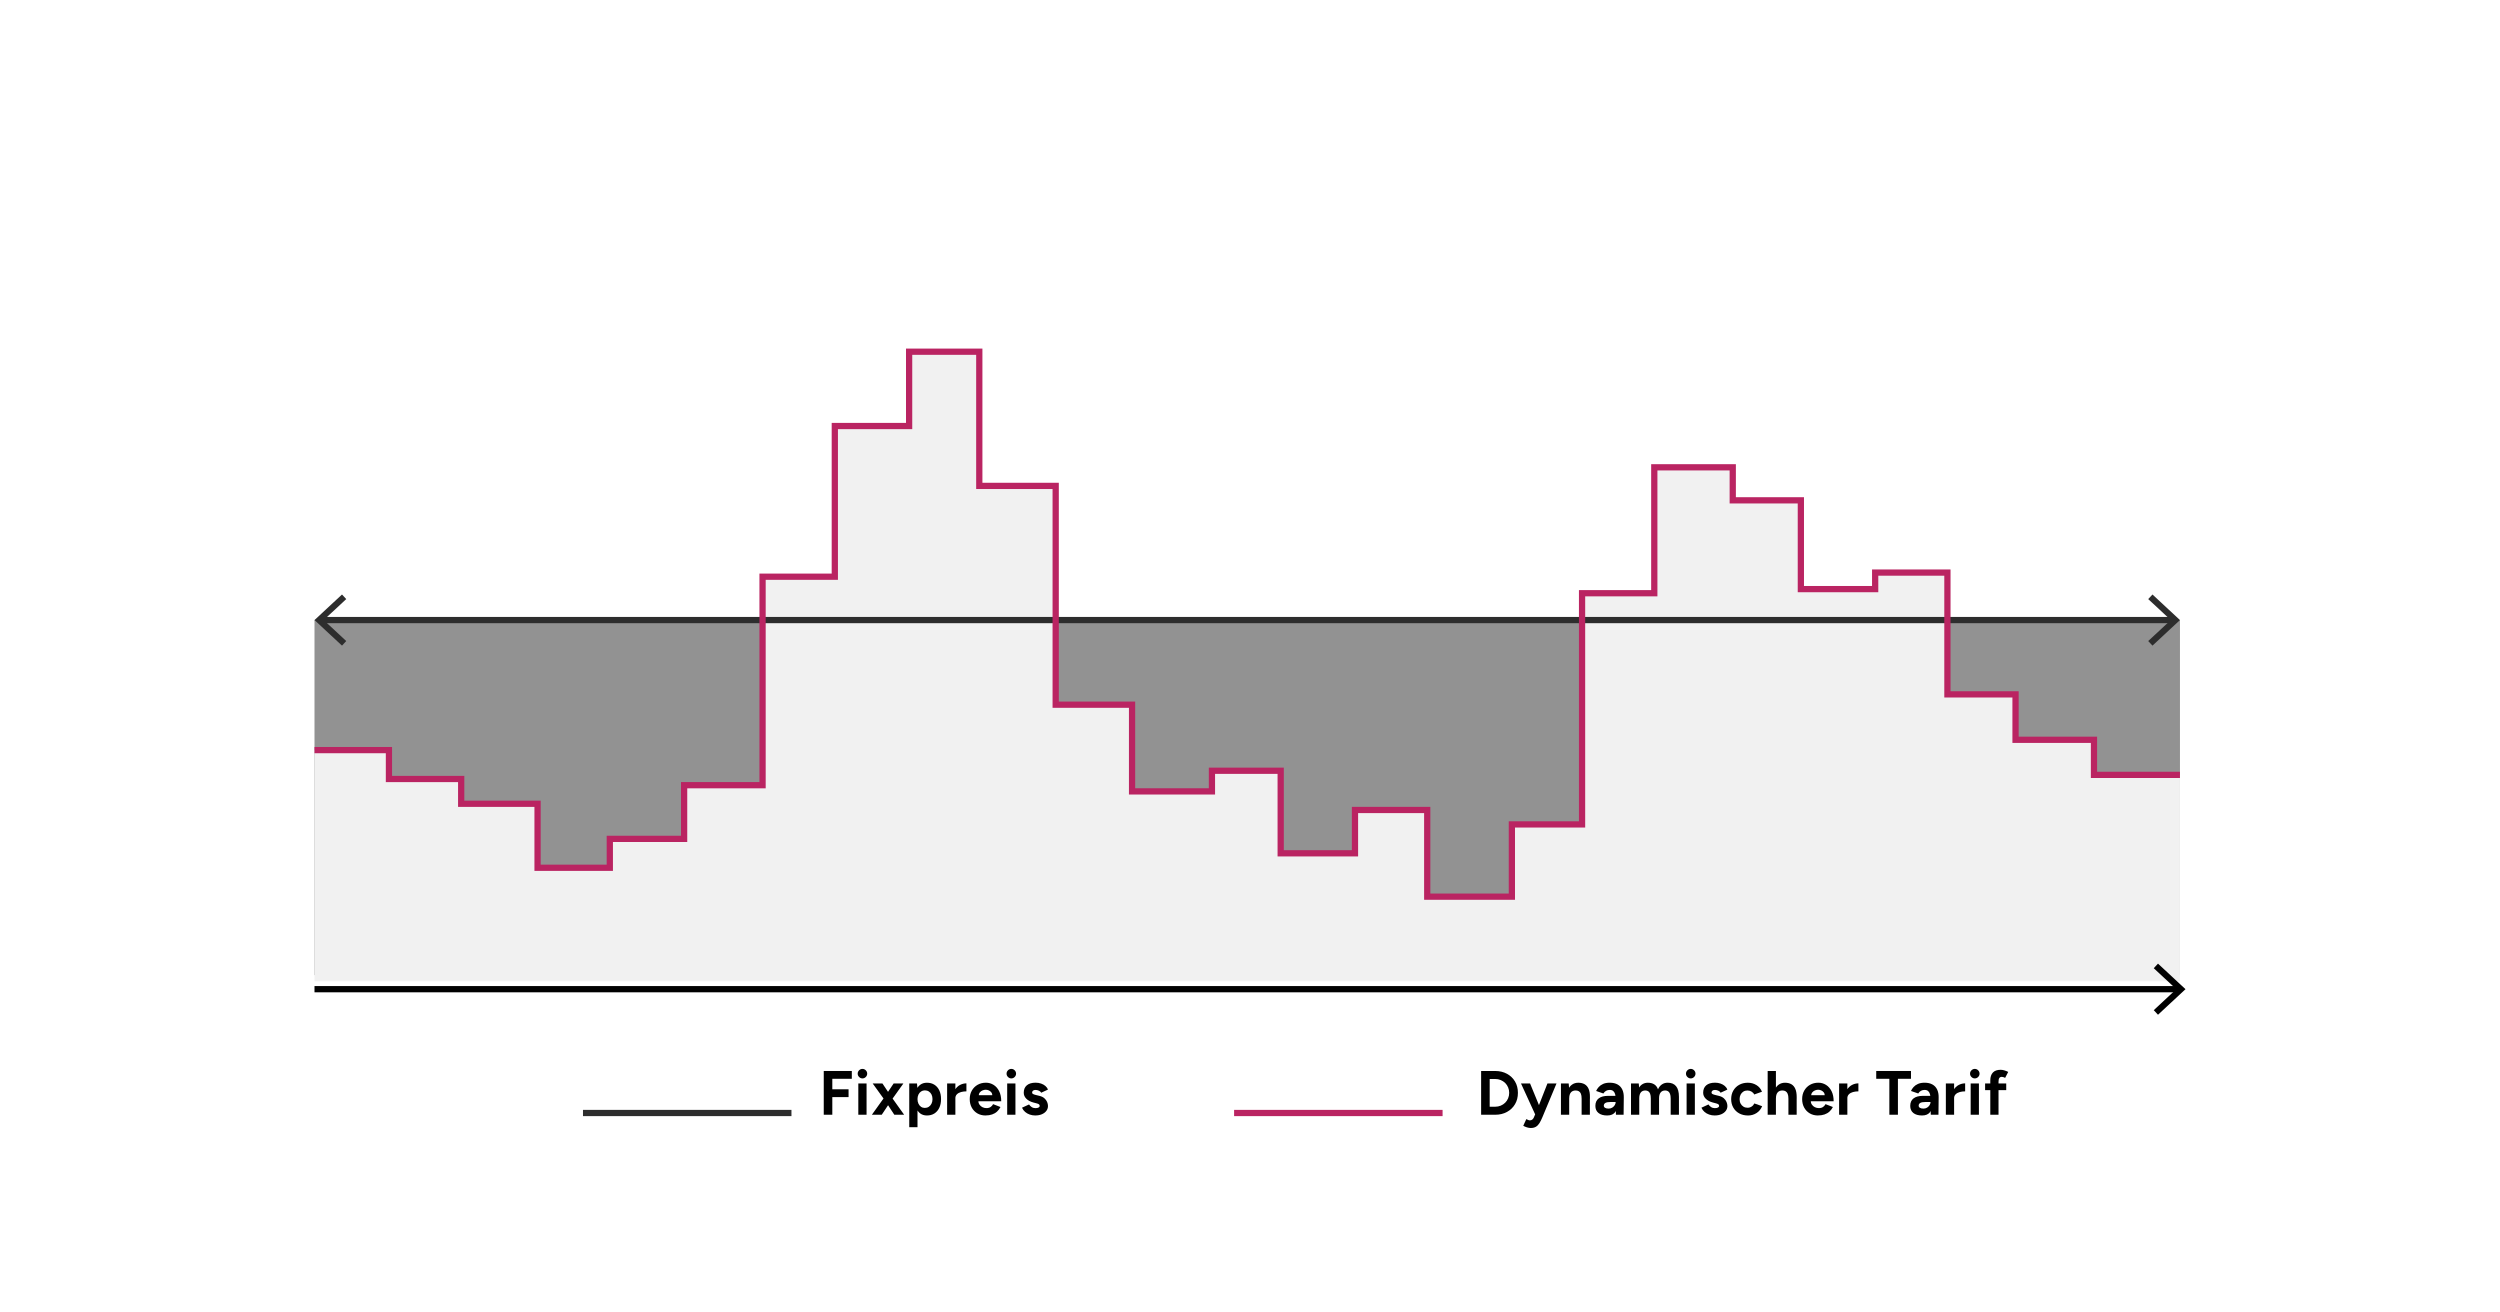 <?xml version="1.0" encoding="UTF-8"?><svg xmlns="http://www.w3.org/2000/svg" viewBox="0 0 1200 630"><g id="HINTERGRUND"><rect width="1200" height="630" style="fill:#fff;"/></g><g id="Ebene_9"><polygon points="1046.38 468.05 150.96 468.05 150.96 297.63 1041.77 297.63 1046.38 297.63 1046.38 468.05" style="fill:#929292;"/><polygon points="150.96 360.05 186.69 360.05 186.69 373.92 221.37 373.92 221.37 385.81 258.03 385.81 258.03 416.53 292.71 416.53 292.71 402.66 328.38 402.66 328.38 376.9 366.03 376.9 366.03 276.82 400.71 276.82 400.71 204.49 436.38 204.49 436.38 168.82 470.06 168.82 470.06 233.23 506.73 233.23 506.73 338.25 543.39 338.25 543.39 379.87 581.73 379.87 581.73 369.96 614.73 369.96 614.73 409.59 650.39 409.59 650.39 388.79 685.07 388.79 685.07 430.4 725.7 430.4 725.7 395.72 759.39 395.72 759.39 284.75 794.06 284.75 794.06 224.31 831.72 224.31 831.72 240.16 864.41 240.16 864.41 282.77 900.08 282.77 900.08 274.84 934.76 274.84 934.76 333.3 967.46 333.3 967.46 355.1 1005.11 355.1 1005.11 371.94 1046.38 371.94 1046.38 471.02 150.96 471.02 150.96 360.05" style="fill:#f1f1f1;"/><line x1="1043.13" y1="297.63" x2="154.22" y2="297.63" style="fill:none; stroke:#2d2d2d; stroke-miterlimit:8; stroke-width:3px;"/><polygon points="1033.19 285.36 1031.14 287.56 1041.98 297.63 1031.14 307.7 1033.19 309.9 1046.38 297.63 1033.19 285.36" style="fill:#2d2d2d;"/><polygon points="164.16 285.36 166.2 287.56 155.37 297.63 166.2 307.7 164.16 309.9 150.96 297.63 164.16 285.36" style="fill:#2d2d2d;"/><line x1="150.96" y1="474.81" x2="1045.78" y2="474.81" style="fill:none; stroke:#000; stroke-miterlimit:8; stroke-width:3px;"/><polygon points="1035.84 487.08 1033.8 484.88 1044.63 474.81 1033.8 464.74 1035.84 462.54 1049.04 474.81 1035.84 487.08"/><line x1="279.83" y1="534.24" x2="379.9" y2="534.24" style="fill:none; stroke:#2d2d2d; stroke-miterlimit:8; stroke-width:3px;"/><line x1="592.37" y1="534.24" x2="692.44" y2="534.24" style="fill:none; stroke:#ba2462; stroke-miterlimit:8; stroke-width:3px;"/><polyline points="150.96 360.05 186.69 360.05 186.69 373.92 221.37 373.92 221.37 385.81 258.03 385.81 258.03 416.53 292.71 416.53 292.71 402.66 328.38 402.66 328.38 376.9 366.03 376.9 366.03 276.82 400.71 276.82 400.71 204.49 436.38 204.49 436.38 168.82 470.06 168.82 470.06 233.23 506.73 233.23 506.73 338.25 543.39 338.25 543.39 379.87 581.73 379.87 581.73 369.96 614.73 369.96 614.73 409.59 650.39 409.59 650.39 388.79 685.07 388.79 685.07 430.4 725.7 430.4 725.7 395.72 759.39 395.72 759.39 284.75 794.06 284.75 794.06 224.31 831.72 224.31 831.72 240.16 864.41 240.16 864.41 282.77 900.08 282.77 900.08 274.84 934.76 274.84 934.76 333.3 967.46 333.3 967.46 355.1 1005.11 355.1 1005.11 371.94 1046.38 371.94" style="fill:none; stroke:#ba2462; stroke-miterlimit:8; stroke-width:3px;"/><path d="m710.94,535.07v-21h6.72c2.14,0,4.03.45,5.68,1.35s2.94,2.13,3.87,3.71c.93,1.57,1.39,3.38,1.39,5.45s-.46,3.85-1.39,5.43c-.93,1.58-2.22,2.82-3.87,3.72-1.65.9-3.55,1.35-5.68,1.35h-6.72Zm4.11-3.84h2.61c.96,0,1.85-.17,2.67-.51.82-.34,1.53-.81,2.15-1.41.61-.6,1.08-1.31,1.42-2.12.34-.81.51-1.69.51-2.62s-.17-1.82-.51-2.62c-.34-.81-.81-1.52-1.42-2.12-.61-.6-1.33-1.07-2.15-1.41-.82-.34-1.71-.51-2.67-.51h-2.61v13.32Z"/><path d="m736.95,535.07l-6.87-15h4.35l5.01,12.18,1.29,2.82h-3.78Zm-2.28,6.36c-.54,0-1.14-.11-1.78-.31-.65-.21-1.23-.46-1.73-.74l1.47-3.21c.34.18.65.32.95.44.29.11.54.16.76.16.42,0,.79-.12,1.11-.34.32-.23.58-.57.78-1.01l1.77-4.17,4.77-12.18h4.35l-6.81,16.29c-.42,1-.86,1.88-1.32,2.66-.46.77-1.03,1.36-1.7,1.79-.67.42-1.54.63-2.62.63Z"/><path d="m749.25,535.07v-15h3.72l.24,2.76v12.24h-3.96Zm9.93-7.68c0-1.02-.12-1.81-.34-2.37-.23-.56-.55-.96-.98-1.21-.42-.25-.91-.38-1.47-.38-1.02-.02-1.81.29-2.35.93-.55.64-.82,1.59-.82,2.85h-1.32c0-1.6.23-2.96.71-4.06.47-1.11,1.13-1.96,1.98-2.55.85-.59,1.84-.89,2.99-.89s2.19.24,3.03.72c.84.48,1.48,1.22,1.92,2.23.44,1.01.65,2.32.63,3.92v.81h-3.96Zm0,7.68v-7.68h3.96v7.68h-3.96Z"/><path d="m771.45,535.43c-1.8,0-3.19-.4-4.18-1.2-.99-.8-1.49-1.93-1.49-3.39,0-1.6.53-2.8,1.6-3.62,1.07-.81,2.57-1.21,4.52-1.21h3.81v2.94h-2.43c-1.3,0-2.2.16-2.7.46-.5.31-.75.75-.75,1.31,0,.44.2.79.6,1.03.4.25.96.38,1.68.38.66,0,1.24-.15,1.75-.46.51-.31.92-.71,1.22-1.2s.45-.99.45-1.52h.96c0,2.04-.39,3.63-1.16,4.77-.77,1.14-2.07,1.71-3.89,1.71Zm4.2-.36l-.12-3.03v-4.56c0-.9-.1-1.67-.28-2.31-.19-.64-.49-1.13-.9-1.48-.41-.35-.97-.53-1.67-.53-.64,0-1.22.14-1.74.42-.52.28-.96.71-1.32,1.29l-3.48-1.2c.28-.64.69-1.27,1.23-1.88s1.24-1.11,2.11-1.5c.87-.39,1.94-.59,3.19-.59,1.52,0,2.78.29,3.8.87,1.01.58,1.76,1.39,2.25,2.45.49,1.05.72,2.29.7,3.73l-.09,8.31h-3.69Z"/><path d="m782.88,535.07v-15h3.72l.18,1.95c.46-.76,1.05-1.33,1.77-1.72s1.52-.59,2.4-.59c1.22,0,2.24.26,3.08.78.83.52,1.43,1.32,1.81,2.4.44-1.02,1.06-1.8,1.86-2.36.8-.55,1.73-.83,2.79-.83,1.76,0,3.1.56,4.02,1.67.92,1.11,1.38,2.81,1.38,5.12v8.58h-3.96v-7.68c0-1.02-.11-1.81-.33-2.37-.22-.56-.52-.96-.9-1.21-.38-.25-.83-.38-1.35-.38-.96-.02-1.7.29-2.22.93-.52.64-.78,1.59-.78,2.85v7.86h-3.96v-7.68c0-1.02-.1-1.81-.32-2.37-.21-.56-.51-.96-.9-1.21s-.85-.38-1.36-.38c-.96-.02-1.7.29-2.21.93-.51.64-.76,1.59-.76,2.85v7.86h-3.96Z"/><path d="m811.55,517.64c-.6,0-1.13-.23-1.59-.68-.46-.45-.69-.98-.69-1.61s.23-1.15.69-1.61c.46-.45.99-.67,1.59-.67s1.16.22,1.6.67c.45.45.68.99.68,1.61s-.23,1.16-.68,1.61-.99.68-1.6.68Zm-1.98,17.43v-15h3.96v15h-3.96Z"/><path d="m823.1,535.43c-.96,0-1.86-.14-2.7-.44-.84-.29-1.58-.71-2.22-1.26-.64-.55-1.14-1.22-1.5-2.03l3.39-1.56c.3.48.71.89,1.23,1.24.52.35,1.12.53,1.8.53s1.17-.1,1.53-.29c.36-.19.54-.46.54-.82s-.15-.62-.44-.79c-.29-.17-.69-.32-1.18-.44l-1.38-.36c-1.44-.38-2.58-.99-3.41-1.82-.83-.83-1.24-1.79-1.24-2.87,0-1.54.49-2.73,1.48-3.57.99-.84,2.4-1.26,4.22-1.26.94,0,1.81.14,2.62.42.81.28,1.5.67,2.08,1.17.58.5.98,1.08,1.2,1.74l-3.27,1.5c-.14-.4-.48-.72-1.02-.97-.54-.25-1.08-.38-1.62-.38s-.96.12-1.25.35c-.29.23-.43.54-.43.95,0,.26.14.47.42.64.28.17.68.31,1.2.44l1.95.48c.98.24,1.76.63,2.35,1.16.59.53,1.02,1.12,1.29,1.77s.41,1.29.41,1.9c0,.9-.27,1.7-.79,2.38-.53.69-1.25,1.23-2.16,1.61-.91.38-1.95.57-3.1.57Z"/><path d="m839,535.43c-1.56,0-2.95-.34-4.17-1-1.22-.67-2.17-1.6-2.85-2.79-.68-1.19-1.02-2.54-1.02-4.06s.34-2.9,1.02-4.08c.68-1.18,1.62-2.11,2.82-2.78s2.58-1.01,4.14-1.01,2.87.37,4.11,1.11c1.24.74,2.14,1.81,2.7,3.21l-3.72,1.32c-.28-.58-.72-1.04-1.31-1.39-.59-.35-1.24-.53-1.96-.53s-1.39.18-1.95.53c-.56.35-1,.84-1.32,1.46-.32.62-.48,1.34-.48,2.16s.16,1.54.48,2.14c.32.61.77,1.1,1.35,1.46.58.36,1.24.54,1.98.54s1.37-.19,1.96-.57c.59-.38,1.02-.88,1.3-1.5l3.75,1.32c-.58,1.42-1.48,2.52-2.71,3.3s-2.61,1.17-4.12,1.17Z"/><path d="m848.48,535.07v-21h3.96v21h-3.96Zm9.96-7.68c0-1.02-.12-1.81-.36-2.37-.24-.56-.57-.96-.99-1.21s-.91-.38-1.47-.38c-1.02-.02-1.81.29-2.35.93-.55.64-.82,1.59-.82,2.85h-1.32c0-1.6.23-2.96.71-4.06.47-1.11,1.13-1.96,1.98-2.55.85-.59,1.84-.89,2.98-.89,1.2,0,2.21.24,3.05.72.83.48,1.46,1.22,1.9,2.23.44,1.01.66,2.32.66,3.92v.81h-3.96Zm0,7.68v-7.68h3.96v7.68h-3.96Z"/><path d="m872.63,535.43c-1.48,0-2.79-.34-3.93-1-1.14-.67-2.04-1.6-2.69-2.78-.65-1.18-.98-2.54-.98-4.08s.33-2.9,1.01-4.08c.67-1.18,1.59-2.11,2.76-2.78,1.17-.67,2.51-1.01,4.03-1.01,1.32,0,2.53.35,3.65,1.04,1.11.69,2,1.7,2.67,3.03.67,1.33,1,2.95,1,4.84h-11.37l.36-.36c0,.74.18,1.38.55,1.94.37.55.85.97,1.44,1.26.59.29,1.22.44,1.91.44.82,0,1.49-.18,2.01-.53.52-.35.92-.8,1.2-1.37l3.54,1.38c-.42.84-.97,1.57-1.64,2.18-.67.61-1.47,1.08-2.39,1.39-.92.32-1.97.48-3.15.48Zm-3.27-9.39l-.36-.36h7.23l-.33.36c0-.72-.17-1.29-.51-1.72-.34-.43-.76-.74-1.25-.95-.49-.2-.97-.3-1.43-.3s-.95.1-1.47.3c-.52.2-.97.52-1.33.95-.37.43-.55,1.01-.55,1.72Z"/><path d="m882.77,535.07v-15h3.96v15h-3.96Zm2.79-7.89c0-1.62.31-2.96.94-4.02.63-1.06,1.44-1.85,2.43-2.37.99-.52,2.02-.78,3.1-.78v3.84c-.92,0-1.79.11-2.59.33-.81.22-1.47.58-1.97,1.08-.5.5-.75,1.14-.75,1.92h-1.17Z"/><path d="m906.89,535.07v-17.25h-6.3v-3.75h16.68v3.75h-6.27v17.25h-4.11Z"/><path d="m922.58,535.43c-1.8,0-3.19-.4-4.18-1.2-.99-.8-1.49-1.93-1.49-3.39,0-1.6.53-2.8,1.6-3.62,1.07-.81,2.57-1.21,4.52-1.21h3.81v2.94h-2.43c-1.3,0-2.2.16-2.7.46-.5.31-.75.75-.75,1.31,0,.44.2.79.6,1.03.4.25.96.38,1.68.38.66,0,1.24-.15,1.75-.46.51-.31.92-.71,1.22-1.2s.45-.99.45-1.52h.96c0,2.04-.39,3.63-1.16,4.77-.77,1.14-2.07,1.71-3.89,1.71Zm4.2-.36l-.12-3.03v-4.56c0-.9-.1-1.67-.28-2.31-.19-.64-.49-1.13-.9-1.48-.41-.35-.97-.53-1.67-.53-.64,0-1.22.14-1.74.42-.52.28-.96.71-1.32,1.29l-3.48-1.2c.28-.64.69-1.27,1.23-1.88s1.24-1.11,2.11-1.5c.87-.39,1.94-.59,3.19-.59,1.52,0,2.78.29,3.8.87,1.01.58,1.76,1.39,2.25,2.45.49,1.05.72,2.29.7,3.73l-.09,8.31h-3.69Z"/><path d="m934.01,535.07v-15h3.96v15h-3.96Zm2.79-7.89c0-1.62.31-2.96.94-4.02.63-1.06,1.44-1.85,2.43-2.37.99-.52,2.02-.78,3.1-.78v3.84c-.92,0-1.79.11-2.59.33-.81.22-1.47.58-1.97,1.08-.5.5-.75,1.14-.75,1.92h-1.17Z"/><path d="m947.9,517.64c-.6,0-1.13-.23-1.59-.68-.46-.45-.69-.98-.69-1.61s.23-1.15.69-1.61c.46-.45.99-.67,1.59-.67s1.16.22,1.6.67c.45.45.68.99.68,1.61s-.23,1.16-.68,1.61-.99.68-1.6.68Zm-1.98,17.43v-15h3.96v15h-3.96Z"/><path d="m952.85,523.25v-3.18h10.14v3.18h-10.14Zm2.49,11.82v-16.5c0-1.6.41-2.85,1.23-3.74.82-.89,2.07-1.33,3.75-1.33.58,0,1.19.1,1.84.3.65.2,1.24.44,1.78.72l-1.47,2.85c-.32-.16-.61-.28-.87-.36-.26-.08-.5-.12-.72-.12-.54,0-.94.18-1.2.55-.26.37-.39.96-.39,1.79v15.84h-3.96Z"/><path d="m395.4,535.07v-21h13.47v3.75h-9.36v5.04h7.8v3.75h-7.8v8.46h-4.11Z"/><path d="m413.97,517.64c-.6,0-1.13-.23-1.59-.68-.46-.45-.69-.98-.69-1.61s.23-1.15.69-1.61c.46-.45.99-.67,1.59-.67s1.16.22,1.6.67c.45.45.68.99.68,1.61s-.23,1.16-.68,1.61-.99.68-1.6.68Zm-1.98,17.43v-15h3.96v15h-3.96Z"/><path d="m418.5,535.07l6.15-8.58,4.29-6.42h4.68l-5.97,8.37-4.41,6.63h-4.74Zm10.77,0l-4.35-6.63-6.03-8.37h4.68l4.29,6.42,6.12,8.58h-4.71Z"/><path d="m436.44,541.07v-21h3.72l.24,2.76v18.24h-3.96Zm8.49-5.64c-1.26,0-2.32-.32-3.19-.96-.87-.64-1.54-1.55-2-2.73-.46-1.18-.69-2.57-.69-4.17s.23-3.02.69-4.19c.46-1.17,1.12-2.07,2-2.71.87-.64,1.93-.96,3.19-.96,1.38,0,2.57.32,3.58.96,1.01.64,1.79,1.54,2.35,2.71.56,1.17.84,2.56.84,4.19s-.28,2.99-.84,4.17c-.56,1.18-1.35,2.09-2.35,2.73-1.01.64-2.2.96-3.58.96Zm-1.02-3.63c.72,0,1.35-.18,1.91-.54.55-.36.98-.86,1.3-1.5.32-.64.48-1.37.48-2.19s-.16-1.54-.46-2.18c-.31-.63-.74-1.12-1.29-1.48-.55-.36-1.19-.54-1.91-.54-.68,0-1.29.18-1.83.54-.54.36-.96.86-1.26,1.48-.3.63-.45,1.36-.45,2.18s.15,1.55.45,2.19c.3.64.71,1.14,1.24,1.5.53.36,1.13.54,1.81.54Z"/><path d="m454.62,535.07v-15h3.96v15h-3.96Zm2.79-7.89c0-1.62.31-2.96.94-4.02.63-1.06,1.44-1.85,2.43-2.37.99-.52,2.02-.78,3.1-.78v3.84c-.92,0-1.79.11-2.59.33-.81.22-1.47.58-1.97,1.08-.5.5-.75,1.14-.75,1.92h-1.17Z"/><path d="m473.07,535.43c-1.48,0-2.79-.34-3.93-1-1.14-.67-2.04-1.6-2.69-2.78-.65-1.18-.98-2.54-.98-4.08s.33-2.9,1.01-4.08c.67-1.18,1.59-2.11,2.76-2.78,1.17-.67,2.51-1.01,4.03-1.01,1.32,0,2.53.35,3.65,1.04,1.11.69,2,1.7,2.67,3.03.67,1.33,1,2.95,1,4.84h-11.37l.36-.36c0,.74.18,1.38.55,1.94.37.55.85.97,1.44,1.26.59.29,1.22.44,1.91.44.82,0,1.49-.18,2.01-.53.52-.35.92-.8,1.2-1.37l3.54,1.38c-.42.84-.97,1.57-1.64,2.18-.67.61-1.47,1.08-2.39,1.39-.92.32-1.97.48-3.15.48Zm-3.27-9.39l-.36-.36h7.23l-.33.36c0-.72-.17-1.29-.51-1.72-.34-.43-.76-.74-1.25-.95-.49-.2-.97-.3-1.43-.3s-.95.1-1.47.3c-.52.2-.97.52-1.33.95-.37.43-.55,1.01-.55,1.72Z"/><path d="m485.43,517.64c-.6,0-1.13-.23-1.59-.68-.46-.45-.69-.98-.69-1.61s.23-1.15.69-1.61c.46-.45.99-.67,1.59-.67s1.16.22,1.6.67c.45.45.68.99.68,1.61s-.23,1.16-.68,1.61-.99.68-1.6.68Zm-1.98,17.43v-15h3.96v15h-3.96Z"/><path d="m496.98,535.43c-.96,0-1.86-.14-2.7-.44-.84-.29-1.58-.71-2.22-1.26-.64-.55-1.14-1.22-1.5-2.03l3.39-1.56c.3.48.71.89,1.23,1.24.52.35,1.12.53,1.8.53s1.17-.1,1.53-.29c.36-.19.54-.46.54-.82s-.15-.62-.44-.79c-.29-.17-.69-.32-1.18-.44l-1.38-.36c-1.44-.38-2.58-.99-3.41-1.82-.83-.83-1.24-1.79-1.24-2.87,0-1.54.49-2.73,1.48-3.57.99-.84,2.4-1.26,4.22-1.26.94,0,1.81.14,2.62.42.81.28,1.5.67,2.08,1.17.58.5.98,1.08,1.2,1.74l-3.27,1.5c-.14-.4-.48-.72-1.02-.97-.54-.25-1.08-.38-1.62-.38s-.96.12-1.25.35c-.29.23-.43.54-.43.95,0,.26.14.47.42.64.28.17.68.31,1.2.44l1.95.48c.98.24,1.76.63,2.35,1.16.59.53,1.02,1.12,1.29,1.77s.41,1.29.41,1.9c0,.9-.27,1.7-.79,2.38-.53.69-1.25,1.23-2.16,1.61-.91.38-1.95.57-3.1.57Z"/></g></svg>